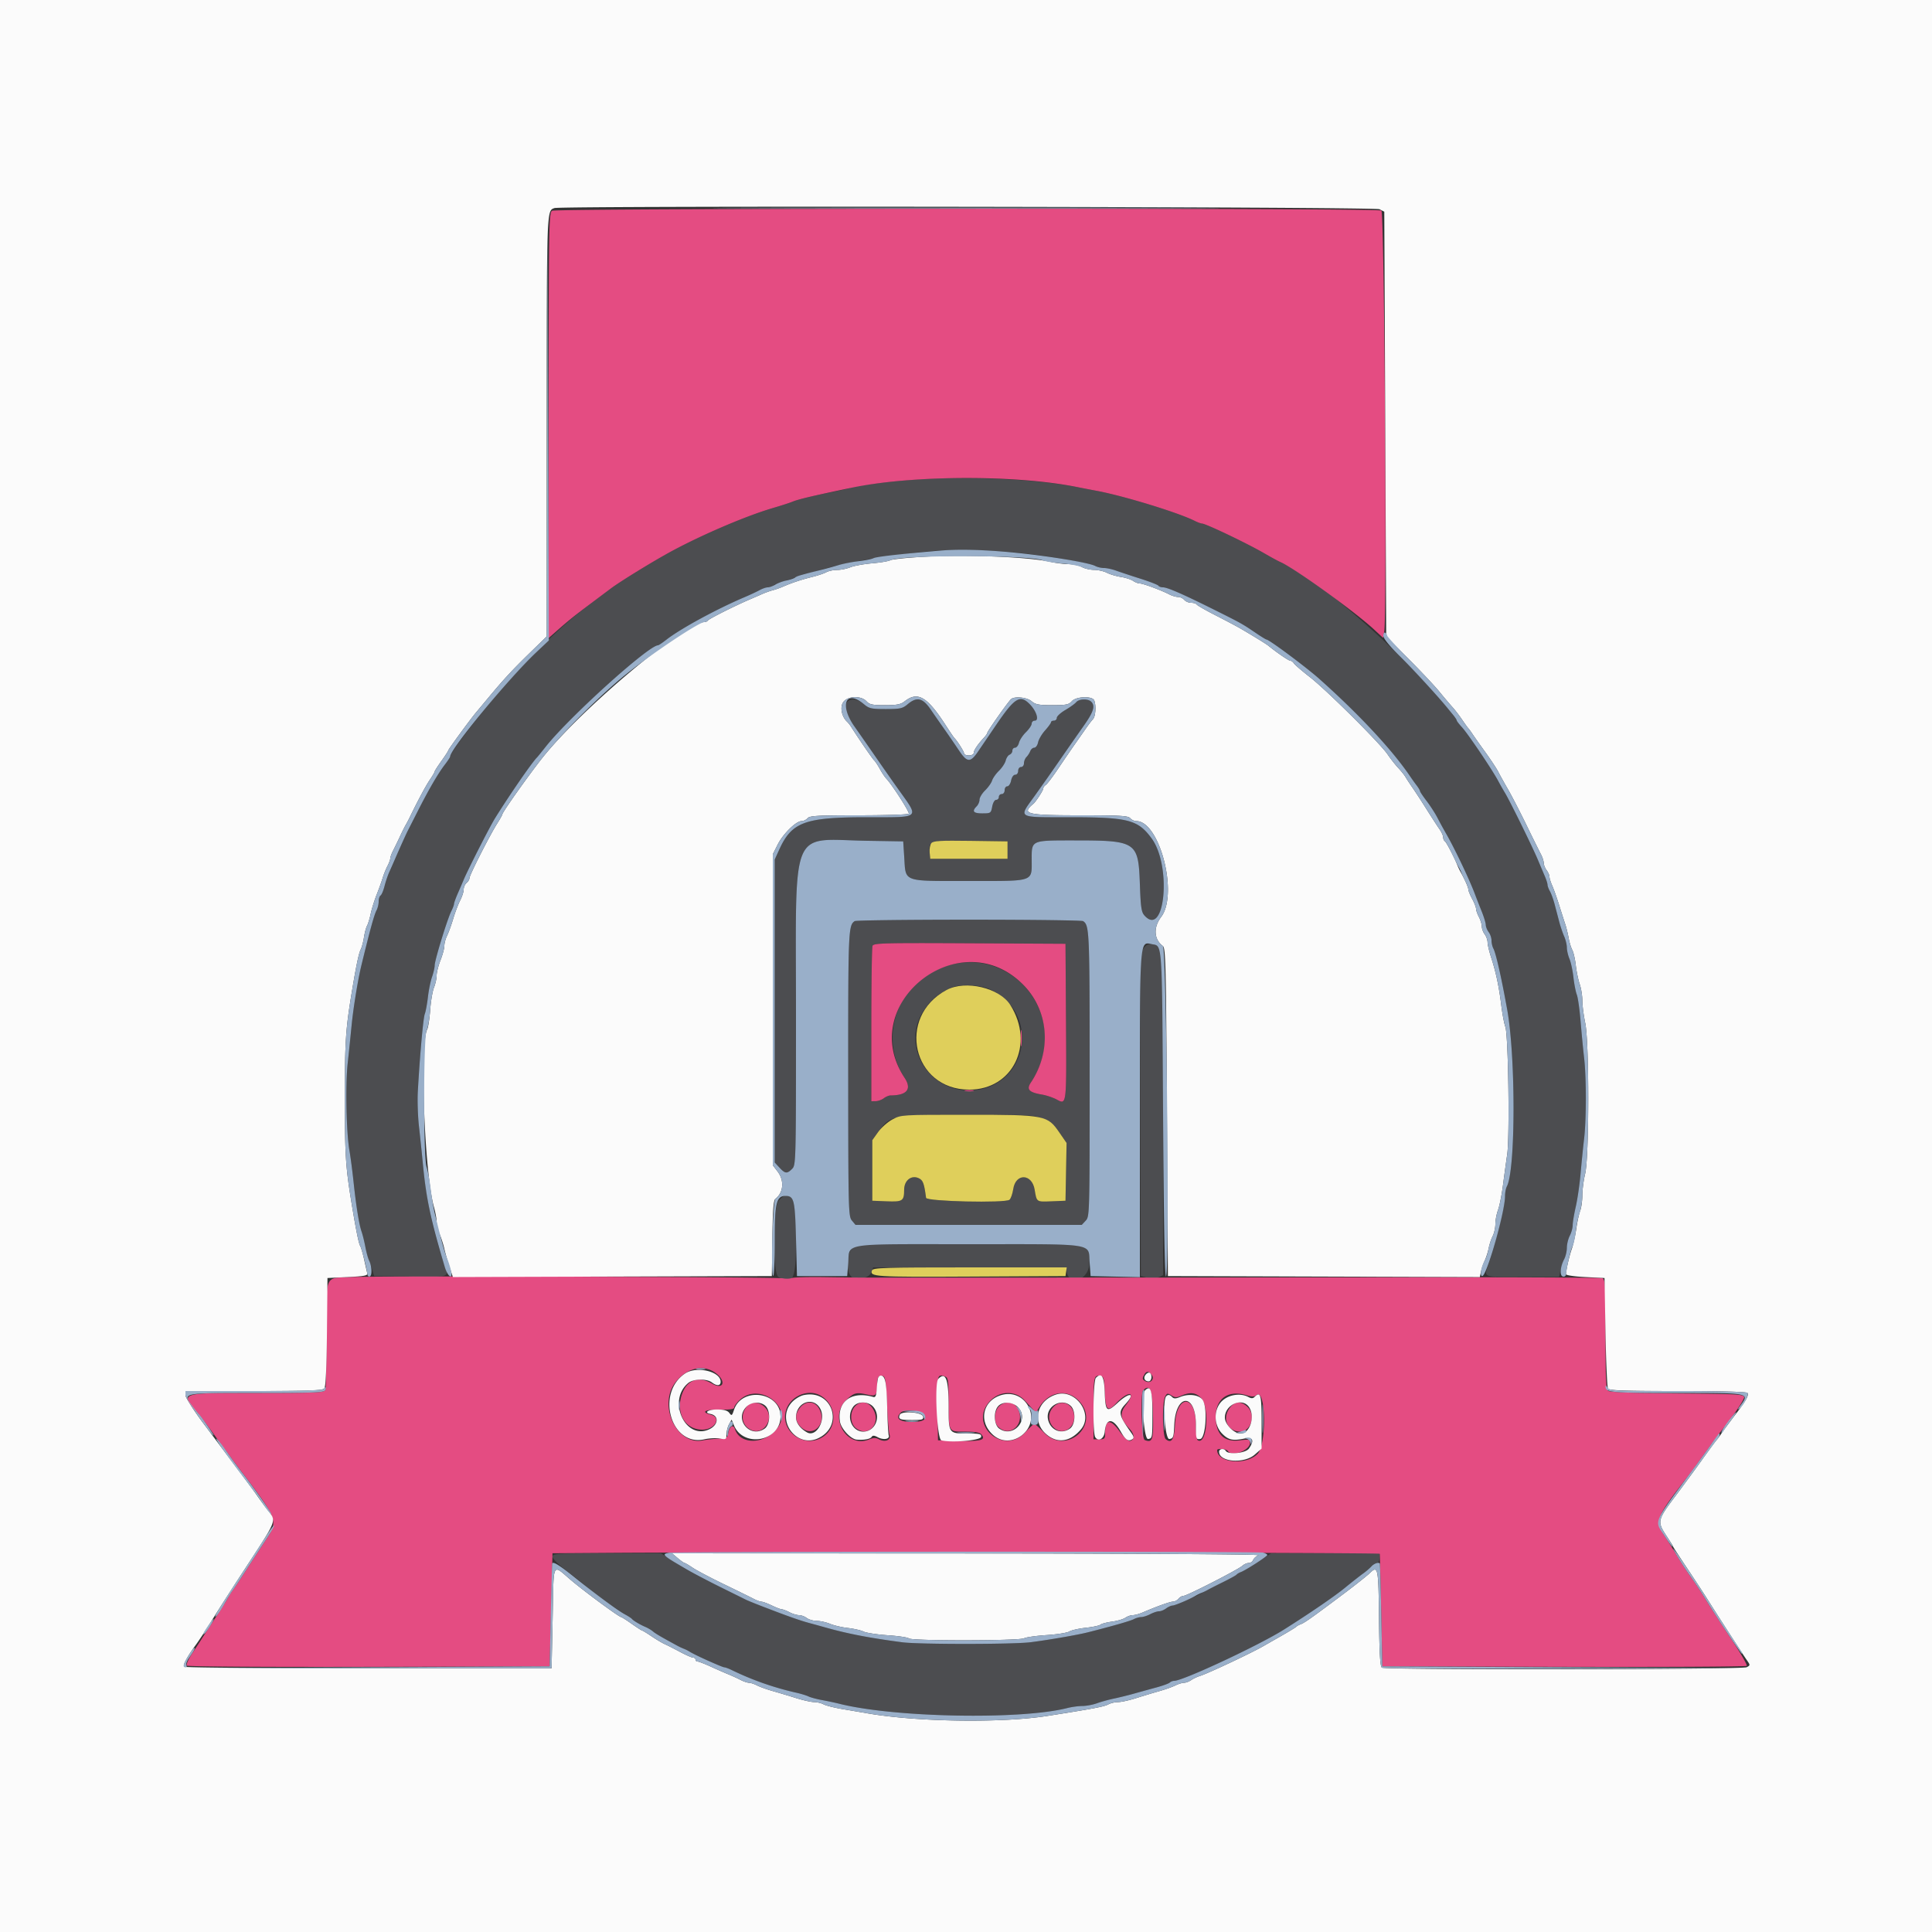 <?xml version="1.0" encoding="UTF-8"?>
<svg data-bbox="0 0 400 400" viewBox="0 0 400 400" height="400" width="400" xmlns="http://www.w3.org/2000/svg" data-type="color">
    <rect x="0" y="0" width="400" height="400" fill="#333333" stroke="none"/>
    <g>
        <path fill-rule="evenodd" fill="#4c4d50" d="M191 99.202c-5.3.282-14.302 1.366-15.019 1.809-.181.113-1.647.457-3.256.765-3.914.75-7.503 1.623-8.725 2.123-.55.225-2.35.805-4 1.29-5.939 1.745-15.893 6.064-22.275 9.666-3.943 2.225-9.548 5.703-11.268 6.993l-4.681 3.509c-4.651 3.485-9.656 8.207-15.757 14.864-4.989 5.444-12.819 15.472-12.819 16.417 0 .136-.505.903-1.121 1.704-1.374 1.787-3.336 5.159-5.616 9.658-.949 1.87-1.864 3.67-2.035 4-.391.757-1.737 3.765-2.506 5.6-.322.77-.878 2.03-1.235 2.8-.357.77-.842 2.157-1.079 3.083-.236.926-.605 1.791-.819 1.924-.214.132-.389.691-.389 1.243 0 .551-.204 1.383-.453 1.849-.471.88-1.343 4.053-3.106 11.301-.755 3.105-1.697 8.887-2.057 12.621a747.687 747.687 0 0 1-.803 7.779c-.484 4.413-.282 14.289.369 18.014.229 1.312.607 4.186.84 6.386.543 5.111 1.149 8.878 1.675 10.4.228.66.583 2.1.789 3.2.205 1.1.534 2.36.731 2.8.196.44.52 1.34.719 2l.362 1.2 7.467.109c8.22.12 8.119.154 7.099-2.39-.431-1.073-1.746-5.648-2.451-8.519-.837-3.415-1.623-8.23-2.024-12.4-.211-2.2-.577-5.71-.812-7.8-.236-2.09-.343-5.33-.239-7.2.417-7.454 1.112-15.195 1.444-16.073.193-.51.486-2.093.65-3.518.165-1.425.547-3.293.85-4.15.302-.858.549-1.942.548-2.409-.003-1.02 2.624-9.58 3.431-11.182.314-.623.571-1.308.571-1.522 0-.215.37-1.235.822-2.268a222.79 222.79 0 0 0 1.154-2.678c.883-2.127 5.419-11.031 6.52-12.8 3.064-4.921 7.644-11.554 8.702-12.6.111-.11.915-1.1 1.786-2.2 4.856-6.132 21.321-21 23.255-21 .135 0 .902-.512 1.703-1.139 2.947-2.301 10.385-6.348 16.258-8.844 1.1-.467 2.478-1.113 3.062-1.433.584-.321 1.428-.584 1.876-.584.448 0 .923-.175 1.055-.389.133-.214.998-.585 1.924-.824.926-.238 2.25-.693 2.943-1.01.694-.318 1.48-.577 1.747-.577.267 0 1.32-.258 2.339-.572 5.272-1.628 10.743-2.632 21.241-3.897 7.016-.845 17.285-.506 26.413.871 5.197.785 9.227 1.584 9.96 1.976.433.232 1.246.422 1.806.422s1.696.247 2.526.549c.829.301 3.09 1.05 5.024 1.664 1.934.614 3.61 1.267 3.724 1.452.114.184.534.335.934.335.925 0 4.068 1.373 10.626 4.642 5.59 2.787 5.784 2.896 8.676 4.858 1.054.715 2.009 1.3 2.124 1.3.54 0 8.237 5.733 10.974 8.174 8.255 7.363 15.188 14.812 18.826 20.226.33.491.915 1.305 1.3 1.809.385.505.7 1.035.7 1.178 0 .144.62 1.073 1.379 2.066.758.993 1.766 2.558 2.241 3.476a93.743 93.743 0 0 0 1.788 3.271c1.703 2.94 4.833 9.502 5.916 12.4.329.88.976 2.533 1.437 3.674.462 1.141.845 2.401.852 2.8.007.399.277 1.075.6 1.502.323.428.587 1.204.587 1.727 0 .522.174 1.275.387 1.672.532.994 1.67 6.023 2.859 12.625 1.787 9.931 1.745 33.253-.065 36.636-.21.391-.381 1.302-.381 2.025 0 1.873-1.906 9.708-3.442 14.152-.94 2.719-1.301 2.587 7.034 2.587h7.593l.232-1.1c.127-.605.491-1.691.807-2.414.317-.722.577-1.892.578-2.6.002-.707.272-1.802.6-2.432.329-.63.601-1.62.605-2.2.004-.58.294-2.314.645-3.854.352-1.54.797-4.6.989-6.8.193-2.2.52-5.44.726-7.2.481-4.096.483-12.679.004-16.8a279.46 279.46 0 0 1-.732-7.6c-.198-2.42-.547-4.878-.776-5.463-.228-.584-.544-2.204-.702-3.6-.157-1.395-.528-3.116-.824-3.824-.295-.708-.537-1.761-.537-2.34s-.252-1.619-.56-2.313c-.307-.693-.771-2.07-1.031-3.06l-.947-3.6c-.261-.99-.697-2.193-.968-2.674-.272-.48-.494-1.083-.494-1.339s-.244-1.033-.541-1.727a517.29 517.29 0 0 1-1.464-3.46c-1.115-2.662-5.769-12.129-6.783-13.8-.4-.66-1.063-1.83-1.473-2.6-1.199-2.25-6.225-9.692-7.43-11-.608-.66-1.106-1.307-1.107-1.439-.001-.131-.359-.671-.795-1.2-.436-.528-.939-1.141-1.118-1.361-9.609-11.807-26.687-26.743-34.528-30.197-.529-.233-2.041-1.052-3.361-1.821-3.502-2.04-12.164-6.182-12.928-6.182-.224 0-.917-.256-1.54-.568-3.436-1.724-14.759-5.189-20.332-6.222-1.1-.204-2.9-.552-4-.773-7.617-1.532-21.044-2.218-32-1.635m-15.808 46.413c-.573 1.071-.227 2.047 1.684 4.749.87 1.23 2.825 4.036 4.345 6.236 1.521 2.2 3.663 5.26 4.761 6.8 4.401 6.174 4.822 5.8-6.528 5.8-12.782 0-15.509.998-18.08 6.618l-.974 2.131v62.734l.981 1.059c1.176 1.268 1.57 1.307 2.619.258.786-.786.8-1.333.8-31.751 0-40.033-1.471-36.437 14.8-36.17l7.4.121.213 3.272c.341 5.239-.506 4.928 13.426 4.928 13.704 0 12.961.256 12.961-4.46 0-4.019-.177-3.94 8.809-3.94 12.886 0 13.279.261 13.59 9.042.172 4.845.313 5.8.963 6.518 4.244 4.68 5.634-10.285 1.482-15.96-2.837-3.879-4.841-4.4-16.922-4.4-11.138 0-10.685.272-7.319-4.4 1.188-1.65 3.465-4.89 5.059-7.2a986.333 986.333 0 0 1 5.018-7.197c2.134-3.017 2.525-4.238 1.64-5.123-.663-.663-2.521-.602-3.105.102-.266.32-1.278 1.048-2.249 1.617-.971.569-1.766 1.297-1.766 1.618 0 .321-.27.583-.6.583-.33 0-.6.148-.6.328 0 .18-.553.945-1.228 1.7-.676.755-1.328 1.867-1.45 2.472-.122.605-.475 1.1-.785 1.1-.309 0-.681.315-.827.7-.146.385-.5.938-.788 1.229-.287.29-.522.875-.522 1.3 0 .424-.27.771-.6.771-.333 0-.6.356-.6.8 0 .45-.267.8-.61.8-.358 0-.709.496-.85 1.2-.132.66-.487 1.2-.79 1.2-.302 0-.55.36-.55.8 0 .444-.267.8-.6.8-.33 0-.6.27-.6.6 0 .33-.25.6-.555.6-.319 0-.668.598-.819 1.4-.253 1.351-.324 1.4-2.044 1.4-1.86 0-2.209-.43-1.182-1.457.33-.33.6-.953.6-1.385 0-.432.52-1.293 1.155-1.914s1.285-1.54 1.445-2.044c.16-.504.804-1.417 1.431-2.03.627-.613 1.253-1.564 1.391-2.113.137-.55.504-1.096.814-1.216.31-.119.564-.492.564-.828 0-.337.25-.613.557-.613.306 0 .672-.462.814-1.028.142-.565.792-1.549 1.444-2.186.652-.638 1.185-1.435 1.185-1.773 0-.337.29-.613.643-.613.928 0 .382-1.904-.946-3.3-2.082-2.189-3.162-1.537-7.129 4.3-1.495 2.2-3.147 4.63-3.672 5.4-1.607 2.358-2.266 2.306-4.013-.314a243.032 243.032 0 0 0-3.081-4.486 283.908 283.908 0 0 1-2.678-3.857c-1.666-2.46-2.886-2.751-4.797-1.143-1.06.892-1.549 1-4.527 1s-3.467-.108-4.527-1c-1.455-1.224-3.081-1.306-3.681-.185M208.6 176v1.8h-16l-.127-1.326c-.234-2.437-.001-2.503 8.483-2.382l7.644.108v1.8m-31.64 14.706c-1.315.878-1.36 1.94-1.347 31.568.013 28.284.045 29.564.764 30.426l.751.9h46.841l.815-.875c.806-.865.816-1.241.816-30.427 0-29.644-.046-30.715-1.36-31.592-.242-.162-10.88-.294-23.64-.294s-23.398.132-23.64.294m43.745 20.869c.112 17.416.141 17.177-1.922 16.072-.763-.409-2.135-.87-3.048-1.024-2.694-.455-3.266-1.065-2.32-2.475 9.357-13.94-5.215-30.576-20.181-23.039-8.132 4.096-10.942 14.504-5.95 22.044 1.546 2.335.511 3.633-2.908 3.645-.342.001-.972.266-1.4.589-.427.323-1.181.593-1.676.6l-.9.013v-15.767c0-8.672.11-16.054.244-16.404.22-.572 2.254-.626 20.1-.533l19.856.104.105 16.175m16.08-15.265c-.774.983-.787 1.676-.687 34.432l.102 33.428 1.309.375c.883.254 1.63.229 2.3-.076l.991-.452v-33.319c0-36.251.093-34.757-2.201-35.196-.76-.145-1.228.063-1.814.808m-31.634 8.59c10.742 5.258 7.322 20.851-4.574 20.858-8.752.005-14.089-9.651-9.231-16.705 1.46-2.12 2.474-2.973 5.264-4.428 1.86-.969 6.29-.827 8.541.275m10.854 26.74c1.455.626 2.318 1.371 3.385 2.92l1.432 2.079-.111 5.981-.111 5.98-2.906.118c-3.149.127-3.046.198-3.482-2.421-.555-3.341-3.932-3.441-4.428-.13-.149.994-.499 1.997-.778 2.228-.874.726-17.176.353-17.274-.395-.399-3.043-.632-3.663-1.537-4.075-1.526-.695-2.993.47-3.001 2.384-.01 2.353-.296 2.543-3.629 2.41l-2.965-.119v-12.534l1.2-1.683c2.505-3.514 2.86-3.583 18.52-3.583 13.064 0 13.827.041 15.685.84m-54.735 16.886c-1.274 1.356-1.358 15.185-.096 15.86 3.125 1.673 3.626.586 3.626-7.866 0-8.742-.904-10.79-3.53-7.994m15.146 9.949c-1.418 1.522-1.186 5.78.333 6.114 1.698.373 3.258-.154 3.67-1.24l.361-.949h39.964l.128.892c.446 3.108 4.488 1.732 4.647-1.581.213-4.456 2.302-4.111-24.903-4.111h-23.385l-.815.875M114.4 322.304c0 .405 1.23 1.637 2.896 2.9 1.593 1.208 3.535 2.768 4.315 3.466 1.312 1.174 2.807 2.254 6.989 5.049.88.588 1.79 1.207 2.022 1.375 1.015.736 2.049 1.338 2.977 1.735.55.235 1.27.661 1.6.947.539.466 2.497 1.604 5.233 3.04.532.28 1.238.662 1.568.849.33.187.87.454 1.2.594.33.139 1.9.858 3.489 1.597 1.588.739 3.059 1.344 3.267 1.344.209 0 .889.248 1.512.551a61.173 61.173 0 0 0 13.332 4.691c.99.223 2.16.579 2.6.792.44.213 1.7.552 2.8.752 1.1.201 2.72.546 3.6.767 11.376 2.856 37.555 3.342 47.2.875.88-.225 2.271-.413 3.092-.418.82-.006 2.17-.257 3-.559.829-.302 2.408-.739 3.508-.97 1.1-.231 2.99-.698 4.2-1.039 1.21-.34 3.28-.911 4.6-1.268 1.32-.357 2.571-.813 2.78-1.012.209-.199.628-.362.931-.362 1.807 0 17.519-7.339 22.689-10.598 5.383-3.393 10.465-6.872 12.656-8.664 1.437-1.176 3.119-2.498 3.737-2.938.617-.44 1.406-1.115 1.754-1.5.347-.385.861-.7 1.142-.7.281 0 .511-.45.511-1v-1h-22.427l-3.086 1.999c-1.698 1.099-3.312 1.999-3.587 2-.275.001-.5.141-.5.313 0 .171-1.215.899-2.7 1.618-2.66 1.287-3.418 1.678-4.8 2.473a11.5 11.5 0 0 1-1.3.632c-.33.126-1.34.575-2.244.997-.904.423-1.894.774-2.2.781-.306.007-.905.277-1.332.6-.428.323-1.082.587-1.455.587s-1.193.269-1.823.598c-.63.328-1.473.598-1.872.6-.4.001-1.08.191-1.513.423-.703.376-4.477 1.459-9.561 2.742-2.153.543-7.919 1.541-11.8 2.041-3.551.458-23.15.467-26.6.012-6.724-.885-11.239-1.753-15.8-3.036-1.1-.31-2.63-.732-3.4-.939-1.99-.535-4.443-1.402-9.772-3.456-1.524-.587-3.054-1.209-3.4-1.381-.345-.173-2.698-1.336-5.228-2.586-5.21-2.574-7.305-3.73-10.268-5.666l-2.068-1.352h-11.232c-10.455 0-11.232.049-11.232.704" data-color="1"/>
        <path fill-rule="evenodd" fill="#e44c82" d="M114.3 43.632c-.66.384-.7 2.926-.7 44.434v44.027l1.528-1.346c2.566-2.261 3.708-3.187 6.648-5.39l4.681-3.509c1.72-1.29 7.325-4.768 11.268-6.993 6.382-3.602 16.336-7.921 22.275-9.666 1.65-.485 3.45-1.065 4-1.29 1.333-.545 4.054-1.191 12.2-2.898 12.613-2.643 34.102-2.718 46.8-.164 1.1.221 2.9.569 4 .773 5.573 1.033 16.896 4.498 20.332 6.222.623.312 1.316.568 1.54.568.764 0 9.426 4.142 12.928 6.182 1.32.769 2.832 1.588 3.361 1.821 2.948 1.299 15.327 10.22 19.315 13.921l1.876 1.74.239-1.332c.594-3.304.028-86.749-.591-87.141-.856-.54-170.771-.5-171.7.041m66.344 152.197c-.134.35-.244 7.732-.244 16.404V228l.9-.013c.495-.007 1.249-.277 1.676-.6.428-.323 1.058-.588 1.4-.589 3.419-.012 4.454-1.31 2.908-3.645-10.149-15.328 11.454-32.379 24.498-19.335 5.365 5.365 6.04 13.765 1.633 20.33-.946 1.41-.374 2.02 2.32 2.475.913.154 2.285.615 3.048 1.024 2.063 1.105 2.034 1.344 1.922-16.072L220.6 195.4l-19.856-.104c-17.846-.093-19.88-.039-20.1.533M211.331 215c.002 1.54.074 2.121.161 1.291.087-.83.085-2.09-.003-2.8-.089-.71-.16-.031-.158 1.509m-11.426 10.883c.497.096 1.217.092 1.6-.008.382-.1-.025-.179-.905-.174-.88.004-1.193.086-.695.182M72.8 264.4c-5.721.272-5.2-.91-5.2 11.791 0 6.019-.109 11.228-.243 11.576-.215.561-1.843.633-14.212.633-16.406 0-16.026-.151-11.759 4.668.227.258 1.674 2.205 3.214 4.328 1.54 2.122 3.99 5.427 5.445 7.344 7.493 9.873 7.593 10.15 5.024 14.039a958.519 958.519 0 0 0-4.184 6.421c-1.349 2.09-2.616 3.991-2.815 4.225-.199.234-.593.864-.876 1.4-.283.536-1.522 2.504-2.754 4.373a309 309 0 0 0-2.64 4.05c-.22.358-1.088 1.687-1.928 2.954-.874 1.316-1.378 2.452-1.178 2.652.197.197 16.725.305 37.728.248L113.8 345l.268-10.6c.148-5.83.279-11.099.293-11.709l.025-1.109 12.107-.08c32.541-.213 159.035-.063 159.163.188.03.061.165 5.33.3 11.71l.244 11.6 37.578.102c20.668.056 37.708-.034 37.866-.2.159-.166-1.271-2.649-3.178-5.517-1.906-2.868-4.276-6.535-5.266-8.149-.99-1.614-2.347-3.678-3.015-4.585-.669-.908-1.924-2.821-2.79-4.251a173.731 173.731 0 0 0-2.884-4.591c-1.94-2.946-1.596-3.787 4.995-12.209.43-.55 2.013-2.71 3.517-4.8s2.881-3.98 3.06-4.2c2.694-3.316 5.122-6.878 5.027-7.373-.106-.552-1.755-.64-13.881-.732-9.341-.072-13.932-.248-14.294-.549-.423-.351-.535-2.804-.535-11.752 0-10.077-.071-11.336-.651-11.558-.358-.138-21.193-.221-46.3-.186-25.107.035-46.189.062-46.849.06a2929.01 2929.01 0 0 0-15.4-.008c-1.338.01-33.631.015-45.4.007-.66-.001-3.9-.041-7.2-.09-3.3-.05-6.318.037-6.707.191-.388.154-1.198.178-1.8.052-1.383-.29-83.636-.531-89.293-.262m75.342 19.846c2.311 1.68 1.66 3.624-.739 2.209-2.606-1.538-4.946-.847-6.045 1.784-1.662 3.978.318 7.761 4.061 7.761 2.565 0 4.011-2.51 1.779-3.089-2.197-.569-1.27-1.113 1.813-1.063 2.061.033 2.989-.099 2.989-.425 0-.26.502-.954 1.114-1.541 4.006-3.838 11.134 1.315 7.894 5.707-2.562 3.472-7.759 3.642-8.843.289-.337-1.043-1.131-.606-1.371.755-.189 1.073-.35 1.172-2 1.23-.986.035-2.494.198-3.349.362-5.407 1.036-9.277-7.386-5.555-12.087 2.322-2.931 5.745-3.716 8.252-1.892m90.258.354c.746.899-.196 1.937-1.247 1.375-.611-.327-.68-.565-.344-1.192.502-.939.924-.987 1.591-.183m-54.76 6.004c.132 3.078.374 5.984.537 6.457.369 1.075-.913 1.616-2.198.928-.642-.344-1.136-.338-2.009.023-4.738 1.963-8.526-4.714-4.676-8.243 1.582-1.45 2.032-1.553 4.381-1.007 1.663.386 1.925.096 1.925-2.128 0-1.481.293-1.913 1.18-1.743.511.097.662 1.105.86 5.713m12.127-5.561c.527.202.634 1.025.638 4.9.008 6.682-.11 6.457 3.393 6.457 2.129 0 3.041.165 3.416.617.931 1.122-.123 1.416-4.648 1.297l-4.366-.114-.111-6.183c-.133-7.438-.082-7.65 1.678-6.974m32.952 2.939c.157 3.919.592 4.437 2.251 2.678 2.666-2.828 4.383-2.624 2.128.252-1.339 1.71-1.164 2.837.767 4.92 1.064 1.148 1.101 2.287.082 2.483-.396.076-1.203-.655-2.095-1.896-1.981-2.757-3.052-2.612-3.052.414 0 1.03-.141 1.167-1.2 1.167h-1.2v-6.333c0-6.642.067-6.972 1.384-6.784.725.104.829.448.935 3.099m9.993 4.871c.116 5.284-.088 5.915-1.712 5.292-.638-.245-.928-9.683-.316-10.295 1.386-1.386 1.915-.08 2.028 5.003m-68.986-3.992c3.507 1.849 3.802 6.682.532 8.703-3.908 2.416-8.901-1.392-7.478-5.703.924-2.799 4.445-4.32 6.946-3m40.748-.102c.509.198 1.233.693 1.607 1.1.375.408 1.068 1.164 1.54 1.681l.859.94.703-1.14c2.038-3.307 5.843-3.87 8.268-1.224 4.497 4.907-2.705 11.293-7.313 6.484-.948-.99-1.841-1.8-1.983-1.8-.142 0-1.013.81-1.935 1.8-4.429 4.757-11.686-1.48-7.401-6.361 1.49-1.696 3.644-2.26 5.655-1.48m34.126.195c1.806-.779 2.931-.659 4.018.428 1.881 1.881 1.278 9.99-.654 8.796-.2-.124-.364-1.525-.364-3.113 0-6.433-4.012-6.486-4.336-.056-.155 3.052-.727 3.934-1.915 2.949-.677-.562-.773-7.592-.12-8.812.384-.718.518-.742 1.3-.237.725.469 1.072.476 2.071.045m13.441-.094c1.16.347 1.67.346 2.093-.005 1.95-1.618 2.157 10.235.214 12.179-2.412 2.412-8.348 1.837-8.348-.808 0-.396 1.943-.243 2.2.174.813 1.316 4.6-.076 4.6-1.691 0-.694-.204-.741-2.149-.498-3.051.381-4.7-1.038-4.929-4.244-.3-4.179 2.328-6.303 6.319-5.107m-103.332 2.24c-1.473 1.678-1.188 3.894.626 4.865 2.79 1.493 5.284-2.492 2.939-4.695-1.117-1.049-2.725-1.126-3.565-.17m10.92.354c-1.1 1.398-1.047 2.764.153 3.964 2.558 2.559 5.713-.877 3.669-3.996-.918-1.401-2.707-1.386-3.822.032m11.353-.234c-1.075 1.187-.98 3.49.182 4.432 2.595 2.1 5.389-.993 3.57-3.952-.951-1.547-2.596-1.758-3.752-.48m29.818-.02c-.97.97-1.065 3.278-.172 4.171 2.571 2.57 5.964-.874 3.926-3.985-.805-1.228-2.622-1.318-3.754-.186m11.27.126c-1.178 1.253-1.131 3.089.108 4.253 1.721 1.617 4.222.309 4.222-2.208 0-2.651-2.605-3.881-4.33-2.045m36.32.489c-1.337 2.165-.079 4.585 2.384 4.585 2.246 0 3.262-3.475 1.5-5.13-1.422-1.336-2.844-1.136-3.884.545m-63.031 1.096c.595.96-.247 1.475-2.426 1.483-2.739.01-3.652-.715-2.435-1.932.758-.758 4.316-.429 4.861.449" data-color="2"/>
        <path fill-rule="evenodd" fill="#fbfbfb" d="M0 200v200h400V0H0v200M285.6 43.318l1 .506.2 43.988.2 43.988 4.6 4.601c2.53 2.53 5.41 5.59 6.4 6.8.99 1.209 2.209 2.649 2.71 3.199.5.55 1.4 1.72 1.999 2.6.599.88 1.183 1.69 1.299 1.8.116.11.508.65.872 1.2.365.55 1.573 2.26 2.687 3.8 1.113 1.54 2.297 3.34 2.632 4 .334.66 1.234 2.28 1.999 3.6.766 1.32 2.488 4.65 3.827 7.4s2.692 5.478 3.005 6.062c.314.584.576 1.394.583 1.8.007.406.277 1.087.6 1.514.323.428.587 1.03.587 1.34 0 .31.253 1.13.562 1.824.309.693.957 2.52 1.441 4.06.484 1.54 1.061 3.34 1.282 4 .22.66.528 1.92.684 2.8.156.88.493 1.986.749 2.458.256.472.586 1.912.734 3.2.148 1.288.511 3.04.808 3.892.297.853.543 2.383.547 3.4.004 1.018.274 3.11.6 4.65.84 3.966.829 27.706-.015 31.2-.319 1.32-.582 3.333-.586 4.474-.003 1.141-.203 2.581-.443 3.2-.24.619-.604 2.296-.809 3.726-.205 1.43-.626 3.32-.937 4.2-.514 1.452-1.144 4.192-1.196 5.2-.012.229 1.691.486 3.979.6l4 .2.2 11.2c.11 6.16.346 11.425.524 11.7.248.384 3.593.5 14.476.5 8.805 0 14.244.148 14.395.392.324.525-.271 1.57-2.73 4.794-1.136 1.488-2.335 3.113-2.665 3.609-.33.497-.781 1.106-1.001 1.354-.221.248-1.563 2.071-2.982 4.051a546.218 546.218 0 0 1-5.699 7.762c-3.556 4.746-3.628 5.082-1.718 7.982.77 1.169 1.4 2.189 1.4 2.266 0 .077 1.305 2.092 2.9 4.477 1.595 2.385 3.518 5.322 4.273 6.525 1.963 3.13 7.182 11.192 8.074 12.473.742 1.066.742 1.093-.02 1.5-.922.494-74.746.581-75.52.09-.364-.231-.521-2.915-.6-10.261-.114-10.561-.204-10.992-1.941-9.291-.531.521-2.984 2.461-5.449 4.312-6.422 4.82-8.026 5.956-8.817 6.248-.385.142-.79.368-.9.501-.11.133-1.55 1.011-3.2 1.951-1.65.94-3.27 1.866-3.6 2.057-2.484 1.437-11.548 5.7-13.2 6.208-.55.169-1.355.554-1.789.854-.434.3-1.094.546-1.468.546-.373 0-1.188.252-1.811.559-.622.308-2.122.839-3.332 1.18-1.21.342-3.36.99-4.778 1.441-1.417.451-3.094.82-3.726.82-.632 0-1.542.212-2.022.471-.891.479-3.116.901-12.674 2.401-9.507 1.492-26.933 1.238-37.2-.542-1.21-.209-3.55-.608-5.2-.885-1.65-.277-3.393-.716-3.874-.974-.48-.259-1.368-.471-1.972-.471-.603 0-2.28-.373-3.726-.828A208.74 208.74 0 0 0 160 350.12c-1.21-.343-2.678-.87-3.262-1.172-.584-.301-1.334-.548-1.667-.548-.334 0-1.116-.265-1.739-.589a36.048 36.048 0 0 0-2.532-1.161c-.77-.315-2.424-1.039-3.675-1.611-1.252-.571-2.467-1.039-2.7-1.039-.234 0-.425-.18-.425-.4 0-.22-.225-.403-.5-.407-.275-.003-1.49-.536-2.7-1.184-1.21-.647-2.633-1.371-3.163-1.607-.529-.236-1.753-.964-2.72-1.616-.966-.652-1.84-1.186-1.941-1.186-.101 0-1.081-.63-2.176-1.4-1.095-.77-2.082-1.4-2.191-1.4-.407 0-7.161-4.96-10.131-7.438-4.313-3.601-3.796-4.599-4.061 7.838l-.217 10.2H76.333c-20.826 0-38.007-.141-38.179-.312-.341-.342.511-1.957 2.417-4.579.676-.93 2.129-3.146 3.229-4.923 1.1-1.778 3.722-5.877 5.827-9.109 8.272-12.704 7.724-11.254 5.415-14.331a86.155 86.155 0 0 1-1.842-2.54c-.33-.488-2.13-2.933-4-5.433l-7.1-9.495c-2.035-2.722-3.7-5.338-3.7-5.813V288h14.151c11.303 0 14.24-.107 14.594-.533.294-.355.478-4.278.549-11.7L67.8 264.6l4.2-.2c3.477-.166 4.172-.303 4.038-.8-.089-.33-.384-1.62-.655-2.866-.272-1.246-.636-2.495-.809-2.776-.299-.484-.856-3.229-1.736-8.558-1.28-7.743-1.438-10.168-1.438-22s.158-14.257 1.438-22c.897-5.431 1.442-8.043 1.836-8.8.229-.44.534-1.573.679-2.517.144-.945.431-2.025.638-2.4.207-.376.547-1.493.756-2.483.208-.99.769-2.79 1.247-4 .478-1.21 1.041-2.776 1.251-3.48.21-.704.644-1.784.966-2.4.321-.616.585-1.33.587-1.588.001-.257.263-.977.582-1.6.32-.622.959-1.942 1.42-2.932.462-.99 1.001-2.07 1.199-2.4.198-.33.594-1.084.88-1.674 1.673-3.452 3.286-6.458 4.143-7.72.538-.793.978-1.547.978-1.676s.63-1.111 1.4-2.183c.77-1.072 1.4-2.045 1.4-2.162 0-.221 4.63-6.543 5.8-7.92.22-.259 1.298-1.549 2.395-2.868 3.3-3.965 5.023-5.831 8.699-9.418l3.506-3.421V88.155c0-45.373-.031-44.494 1.6-45.077 1.427-.511 169.785-.274 170.8.24m-94 71.939c-3.63.195-6.898.523-7.262.729-.365.205-2.075.496-3.8.645-1.726.15-3.745.519-4.487.82-.742.302-1.969.549-2.726.549-.758 0-1.771.212-2.251.472-.481.26-1.774.695-2.874.968-2.26.56-4.239 1.214-6 1.982-.66.288-1.65.638-2.2.778-.55.14-1.54.495-2.2.788-.66.293-1.83.8-2.6 1.128-2.93 1.245-8.431 4.01-8.635 4.34-.117.189-.451.344-.742.344-4.057 0-25.418 17.897-33.508 28.074-2.844 3.578-8.315 11.297-8.315 11.732 0 .116-.481.971-1.069 1.902-1.557 2.464-5.731 10.679-5.731 11.28 0 .283-.27.738-.6 1.012-.33.274-.6.884-.6 1.355s-.325 1.484-.722 2.251c-.398.767-1.046 2.474-1.441 3.794-.395 1.32-.97 2.91-1.278 3.532-.307.623-.559 1.562-.559 2.086 0 .524-.36 1.866-.8 2.982-.44 1.116-.8 2.541-.8 3.166s-.246 1.743-.547 2.485c-.301.742-.656 2.836-.788 4.652-.132 1.817-.408 3.617-.612 4-1.579 2.963-.575 29.783 1.376 36.732.314 1.119.571 2.52.571 3.113s.282 1.747.626 2.565c.345.818.787 2.207.982 3.087.196.88.671 2.546 1.056 3.702l.7 2.103 33.018-.103 33.018-.102.105-7.8c.079-5.908.233-7.897.634-8.2 1.678-1.266 1.883-3.772.461-5.636l-1-1.311v-64.387l.996-1.983c1.117-2.224 3.816-4.883 4.956-4.883.413 0 .974-.27 1.248-.6.419-.504 2.111-.6 10.625-.6 5.57 0 10.221-.15 10.334-.334.194-.314-3.434-5.967-4.664-7.266-.312-.33-.911-1.23-1.331-1.999-.42-.769-.959-1.579-1.198-1.8-.361-.333-3.253-4.55-4.766-6.948-.22-.349-.597-.819-.838-1.044-1.096-1.023-1.484-2.964-.8-4.007.863-1.317 3.721-1.437 4.838-.202.605.668 1.232.8 3.808.8 2.478 0 3.284-.157 4.101-.8 2.702-2.125 4.657-.977 8.514 5 .852 1.32 1.646 2.49 1.763 2.6.569.532 2.014 2.816 2.014 3.184 0 .229.45.416 1 .416.553 0 1-.232 1-.519 0-.526.831-1.764 2.1-3.128.385-.414.7-.861.7-.992 0-.352 4.489-6.711 4.981-7.055.846-.593 3.297-.306 4.219.494.764.663 1.497.8 4.265.8 2.848 0 3.444-.118 4.028-.8.882-1.03 4.286-1.153 4.664-.167.415 1.08.267 3.283-.257 3.849-.275.297-.875 1.075-1.332 1.729L222.593 154a398.77 398.77 0 0 0-3.558 5.2c-1.108 1.65-2.244 3.144-2.525 3.32-.28.176-.51.498-.51.716 0 .374-1.52 2.731-2.04 3.164-2.563 2.134-1.475 2.4 9.824 2.4 8.15 0 9.798.097 10.216.6.274.33.844.6 1.268.6 4.816 0 8.73 15.089 5.143 19.829-1.659 2.193-1.514 4.662.354 6.039.568.418.656 4.026.835 34.4l.2 33.932 32.292.102 32.292.103.229-1.103c.125-.606.478-1.642.782-2.302.305-.66.677-1.83.828-2.6.15-.77.522-1.886.825-2.48.304-.594.552-1.716.552-2.492 0-.777.249-2.09.553-2.92.305-.829.764-3.128 1.02-5.108.257-1.98.652-4.86.878-6.4.534-3.637.229-24.76-.381-26.4-.246-.66-.623-2.64-.838-4.4-.477-3.906-1.1-6.865-2.085-9.902-.411-1.265-.753-2.705-.76-3.2-.007-.494-.277-1.247-.6-1.674-.323-.428-.588-1.148-.589-1.6-.002-.453-.272-1.34-.6-1.97-.329-.63-.598-1.396-.598-1.701 0-.306-.36-1.228-.8-2.049-.44-.82-.8-1.705-.8-1.966 0-.422-.728-2.051-1.67-3.738-.184-.33-.44-.87-.568-1.2-.619-1.595-2.305-4.841-2.614-5.032-.191-.118-.348-.482-.348-.808 0-.326-.342-1.08-.759-1.676-.418-.596-1.61-2.434-2.648-4.084-1.039-1.65-2.362-3.68-2.941-4.512-.578-.831-1.232-1.828-1.452-2.214-.22-.387-.899-1.237-1.51-1.889-.61-.652-1.595-1.905-2.189-2.785-1.548-2.297-12.56-13.249-16.101-16.013-1.65-1.288-3.144-2.577-3.32-2.865-.176-.287-.502-.522-.724-.522-.334 0-2.909-1.762-4.562-3.122-.419-.345-3.16-2.034-5.73-3.531-.805-.469-3.129-1.701-5.164-2.738-2.034-1.036-3.8-2.047-3.923-2.247-.123-.199-.642-.362-1.152-.362-.51 0-1.151-.27-1.425-.6-.274-.33-.853-.6-1.287-.6-.434 0-1.267-.248-1.851-.551-1.657-.86-5.413-2.249-6.081-2.249-.332 0-.958-.243-1.392-.541-.434-.297-1.573-.663-2.531-.811-.958-.149-2.254-.536-2.88-.859-.626-.324-1.822-.595-2.658-.603-.836-.008-1.97-.272-2.52-.586-.55-.314-1.81-.586-2.8-.603-.99-.018-2.61-.219-3.6-.447-4.456-1.028-17.214-1.564-26-1.093m-49.731 169.094c-6.159 4.061-2.957 15.193 3.926 13.65 1.037-.232 2.497-.307 3.245-.167 1.287.241 1.361.194 1.374-.889.008-.63.249-1.568.535-2.084l.521-.94.49 1.183c1.965 4.743 9.64 3.288 9.64-1.828 0-5.098-8.029-6.236-9.636-1.366-.401 1.215-.488 1.273-.956.633-.365-.499-1.082-.71-2.461-.723-1.885-.019-2.932.637-1.468.919 1.869.36 1.664 2.349-.332 3.225-4.98 2.187-8.615-6.143-4.213-9.655 1.063-.849 3.777-.903 4.842-.096 1.054.797 1.824.739 1.824-.138 0-2.131-4.949-3.295-7.331-1.724m95.342.236c-.553.666-.229 1.413.613 1.413.624 0 .801-1.414.221-1.772-.195-.121-.57.041-.834.359m-55.411.713c-.096.275-.225 1.31-.287 2.3-.087 1.379-.253 1.759-.713 1.626-4.493-1.302-7.51.921-6.899 5.083.216 1.471 2.243 3.66 3.475 3.753 1.537.116 2.813-.12 3.093-.574.204-.329.541-.311 1.252.07 1.199.641 2.554.414 2.282-.382-.108-.317-.254-3-.323-5.962-.117-5.021-.408-6.414-1.342-6.414-.199 0-.442.225-.538.5m45.092-.032c-.575.575-.696 11.39-.138 12.271.654 1.033 1.837.351 1.979-1.141.273-2.87 1.697-2.877 3.305-.016.969 1.725 1.549 2.12 2.367 1.615.427-.264.38-.542-.237-1.413-2.565-3.621-2.687-4.232-1.168-5.871 2.194-2.366.89-2.565-1.624-.248-2.232 2.057-2.506 1.825-2.657-2.262-.122-3.288-.641-4.121-1.827-2.935m-32.625.199c-.845.845-.265 12.518.633 12.743 2.136.535 8.085.021 8.225-.71.117-.615-.222-.7-2.816-.7-3.903 0-3.909-.009-3.909-5.647 0-5.634-.596-7.223-2.133-5.686m42.813 2.386c-.861.862-.287 10.204.62 10.075.878-.125.9-.248.9-5.123 0-4.934-.361-6.111-1.52-4.952m-70.674.986c-.784.168-1.879.84-2.5 1.536-3.312 3.707 1.019 9.522 5.506 7.393 5.453-2.588 2.893-10.191-3.006-8.929m41.194-.082c-4.051.983-5.159 5.395-2.072 8.257 3.717 3.446 9.678-1.022 7.496-5.62-1.008-2.124-3.182-3.18-5.424-2.637m11-.021c-3.861 1.275-4.96 5.484-2.111 8.086 2.313 2.113 5.065 1.774 7.316-.9 2.679-3.185-1.181-8.514-5.205-7.186m22.867.331c-.847.846-.265 8.988.633 8.861.819-.117.911-.373 1.019-2.871.289-6.651 4.481-6.702 4.481-.055 0 2.938.034 3.049.9 2.926 1.095-.156 1.538-6.079.593-7.928-.604-1.182-2.883-1.55-4.767-.769-.879.364-1.285.37-1.628.027-.523-.523-.849-.573-1.231-.191m11.639.901c-1.875 1.677-1.894 5.029-.038 6.885 1.293 1.293 2.187 1.48 4.632.971 1.715-.358 2.043.423.877 2.087-.669.955-4.262 1.323-4.777.489-.375-.608-1.4-.478-1.4.177 0 2.124 5.166 2.531 7.386.582l1.414-1.242v-5.558c0-5.619-.219-6.38-1.477-5.122-.316.316-.663.316-1.254 0-1.593-.853-3.951-.531-5.363.731m-83.255 1.731c1.201 2.322-.854 5.936-2.763 4.858-1.428-.807-2.287-1.986-2.279-3.127.023-3.163 3.657-4.41 5.042-1.731m-11.382-.637c1.101.996 1.004 3.902-.158 4.715-2.97 2.08-6.325-1.808-3.841-4.451 1.032-1.1 2.936-1.225 3.999-.264m22.354.238c1.671 2.003.397 5.1-2.098 5.1-2.334 0-3.573-3.012-2.102-5.111.861-1.23 3.169-1.224 4.2.011m29.851-.03c2.634 2.474-.818 6.585-3.785 4.507-1.107-.775-1.241-3.525-.227-4.646.902-.996 2.877-.928 4.012.139m10.995-.208c1.101.996 1.004 3.902-.158 4.715-1.837 1.287-4.102.297-4.541-1.983-.498-2.586 2.764-4.483 4.699-2.732m36.908.227c1.345 1.92.23 5.511-1.71 5.511-1.383 0-3.267-1.909-3.267-3.31 0-2.671 3.549-4.24 4.977-2.201m-72.3 1.653c-.342.893.066 1.058 2.619 1.058 2.034 0 2.344-.097 2.229-.7-.179-.943-4.501-1.262-4.848-.358m-45.95 29.658c.654.55 1.29 1 1.413 1s.888.45 1.698 1c.811.55 3.744 2.096 6.518 3.435 2.774 1.34 5.522 2.69 6.106 3 .584.311 1.304.571 1.6.579.296.007 1.258.361 2.138.786.88.425 1.804.779 2.054.786.25.008.97.283 1.6.612.63.328 1.517.598 1.97.6.452.001 1.172.266 1.6.589.427.323 1.367.593 2.089.6.722.007 1.962.284 2.756.616.794.332 2.453.717 3.687.856 1.234.138 2.694.472 3.244.741.55.269 2.798.611 4.995.76 2.197.148 4.168.443 4.38.655.534.534 22.844.51 23.844-.025.422-.226 2.525-.524 4.674-.663 2.149-.139 4.267-.474 4.707-.745.44-.27 1.968-.616 3.396-.768 1.428-.151 2.796-.441 3.04-.644.245-.203 1.327-.486 2.404-.629 1.078-.143 2.315-.503 2.749-.801.434-.297 1.127-.54 1.54-.54.412 0 1.317-.243 2.011-.54 3.001-1.287 5.723-2.26 6.319-2.26.354 0 .867-.27 1.141-.6.274-.33.749-.6 1.057-.6.683 0 11.282-5.421 12.17-6.224.35-.317.942-.576 1.317-.576s.79-.285.924-.633c.134-.349.623-.787 1.088-.975.471-.191-26.138-.352-60.287-.367l-61.13-.025 1.188 1" data-color="3"/>
        <path fill-rule="evenodd" fill="#99afc9" d="M157.5 43.1c23.375.057 61.625.057 85 0s4.25-.104-42.5-.104-65.875.047-42.5.104m-44.202 44.879-.098 43.779-3.506 3.421c-3.676 3.587-5.399 5.453-8.699 9.418a684.581 684.581 0 0 1-2.395 2.868c-1.17 1.377-5.8 7.699-5.8 7.92 0 .117-.63 1.09-1.4 2.162-.77 1.072-1.4 2.054-1.4 2.183s-.44.883-.978 1.676c-.857 1.262-2.47 4.268-4.143 7.72-.286.59-.682 1.344-.88 1.674-.198.33-.737 1.41-1.199 2.4-.461.99-1.1 2.31-1.42 2.932-.319.623-.581 1.343-.582 1.6-.002.258-.266.972-.587 1.588a16.337 16.337 0 0 0-.966 2.4c-.21.704-.773 2.27-1.251 3.48-.478 1.21-1.039 3.01-1.247 4-.209.99-.549 2.107-.756 2.483-.207.375-.494 1.455-.638 2.4-.145.944-.45 2.077-.679 2.517-.394.757-.939 3.369-1.836 8.8-1.28 7.743-1.438 10.168-1.438 22s.158 14.257 1.438 22c.88 5.329 1.437 8.074 1.736 8.558.29.469 1.374 4.76 1.504 5.953.03.281.25.442.489.356.511-.182.427-2.127-.141-3.267-.219-.44-.567-1.7-.772-2.8-.206-1.1-.561-2.54-.789-3.2-.526-1.522-1.132-5.289-1.675-10.4-.233-2.2-.611-5.074-.84-6.386-.651-3.725-.853-13.601-.369-18.014.241-2.2.602-5.701.803-7.779.36-3.734 1.302-9.516 2.057-12.621 1.763-7.248 2.635-10.421 3.106-11.301.249-.466.453-1.298.453-1.849 0-.552.175-1.111.389-1.243.214-.133.583-.998.819-1.924.237-.926.673-2.223.971-2.883.298-.66.854-1.92 1.235-2.8 1.108-2.554 2.278-5.15 2.614-5.8.171-.33 1.086-2.13 2.035-4 2.28-4.499 4.242-7.871 5.616-9.658.616-.801 1.121-1.568 1.121-1.704 0-1.532 12.094-16.163 17.887-21.638l2.539-2.4-.115-44.2-.115-44.2-.098 43.779m81.302 26.022c-8.349.714-13.176 1.264-13.768 1.571-.348.18-1.712.454-3.032.609-1.32.154-3.21.524-4.2.822-.99.298-2.61.743-3.6.988-4.298 1.065-4.991 1.269-5.384 1.584-.229.183-1.046.461-1.816.618-.77.157-1.799.538-2.286.846-.487.309-1.179.561-1.538.561s-1.13.263-1.714.584c-.584.32-1.962.966-3.062 1.433-5.873 2.496-13.311 6.543-16.258 8.844-.801.627-1.568 1.139-1.703 1.139-1.934 0-18.399 14.868-23.255 21-.871 1.1-1.675 2.09-1.786 2.2-1.058 1.046-5.638 7.679-8.702 12.6-1.101 1.769-5.637 10.673-6.52 12.8-.183.44-.702 1.645-1.154 2.678-.452 1.033-.822 2.053-.822 2.268 0 .214-.257.899-.571 1.522-.807 1.602-3.434 10.162-3.431 11.182.001.467-.246 1.551-.548 2.409-.303.857-.685 2.725-.85 4.15-.164 1.425-.457 3.008-.65 3.518-.332.878-1.027 8.619-1.444 16.073-.104 1.87.003 5.11.239 7.2.235 2.09.601 5.6.812 7.8.692 7.199 1.617 11.552 4.528 21.294.626 2.097 1.728 2.784 1.293.807a17.656 17.656 0 0 0-.785-2.499c-.559-1.343-1.085-3.256-2.608-9.502-.228-.935-.591-3.14-.808-4.9-.216-1.76-.603-3.83-.86-4.6-.671-2.015-.655-27.062.018-28.297.269-.493.598-2.383.73-4.2.132-1.816.487-3.91.788-4.652.301-.742.547-1.86.547-2.485 0-.625.36-2.05.8-3.166.44-1.116.8-2.458.8-2.982s.252-1.463.559-2.086c.308-.622.883-2.212 1.278-3.532.395-1.32 1.043-3.027 1.441-3.794.397-.767.722-1.78.722-2.251 0-.471.27-1.081.6-1.355.33-.274.6-.729.6-1.012 0-.601 4.174-8.816 5.731-11.28.588-.931 1.069-1.786 1.069-1.902 0-.435 5.471-8.154 8.315-11.732 4.043-5.086 12.168-13.177 17.485-17.414 5.469-4.357 14.943-10.66 16.023-10.66.291 0 .625-.155.742-.344.204-.33 5.705-3.095 8.635-4.34.77-.328 1.94-.835 2.6-1.128.66-.293 1.65-.648 2.2-.788.55-.14 1.54-.49 2.2-.778 1.761-.768 3.74-1.422 6-1.982 1.1-.273 2.393-.708 2.874-.968.48-.26 1.493-.472 2.251-.472.757 0 1.984-.247 2.726-.549.742-.301 2.761-.67 4.487-.82 1.725-.149 3.435-.435 3.8-.634 2.09-1.145 28.817-1.118 31.599.032.515.213 2.315.499 4 .635s3.549.492 4.143.792c.594.299 1.728.544 2.52.544s1.952.265 2.578.589c.626.323 1.922.71 2.88.859.958.148 2.097.514 2.531.811.434.298 1.06.541 1.392.541.668 0 4.424 1.389 6.081 2.249.584.303 1.417.551 1.851.551.434 0 1.013.27 1.287.6.274.33.915.6 1.425.6s1.029.163 1.152.362c.123.2 1.889 1.211 3.923 2.247 2.035 1.037 4.359 2.269 5.164 2.738 2.57 1.497 5.311 3.186 5.73 3.531 1.653 1.36 4.228 3.122 4.562 3.122.222 0 .548.235.724.522.176.288 1.67 1.577 3.32 2.865 3.541 2.764 14.553 13.716 16.101 16.013.594.88 1.579 2.133 2.189 2.785.611.652 1.29 1.502 1.51 1.889.22.386.874 1.383 1.452 2.214.579.832 1.902 2.862 2.941 4.512 1.038 1.65 2.23 3.488 2.648 4.084.417.596.759 1.35.759 1.676 0 .326.157.69.348.808.191.118.841 1.254 1.445 2.523.603 1.27 1.257 2.579 1.454 2.909.197.33.456.87.576 1.2.12.33.479 1.11.797 1.732.319.623.58 1.346.58 1.606 0 .261.36 1.146.8 1.966.44.821.8 1.743.8 2.049 0 .305.269 1.071.598 1.701.328.63.598 1.517.6 1.97.001.452.266 1.172.589 1.6.323.427.593 1.18.6 1.674.007.495.349 1.935.76 3.2.985 3.037 1.608 5.996 2.085 9.902.215 1.76.592 3.74.838 4.4.61 1.64.915 22.763.381 26.4-.226 1.54-.621 4.42-.878 6.4-.256 1.98-.715 4.279-1.02 5.108-.304.83-.553 2.143-.553 2.92 0 .776-.255 1.904-.566 2.506-.311.601-.698 1.807-.86 2.68-.162.872-.516 1.946-.786 2.386-.765 1.247-1.07 3.407-.448 3.168.992-.381 4.66-13.373 4.66-16.507 0-.723.171-1.634.381-2.025 1.81-3.383 1.852-26.705.065-36.636-1.189-6.602-2.327-11.631-2.859-12.625-.213-.397-.387-1.15-.387-1.672 0-.523-.264-1.299-.587-1.727-.323-.427-.593-1.103-.6-1.502-.007-.399-.39-1.659-.852-2.8a185.638 185.638 0 0 1-1.437-3.674c-1.083-2.898-4.213-9.46-5.916-12.4a93.743 93.743 0 0 1-1.788-3.271c-.475-.918-1.483-2.483-2.241-3.476-.759-.993-1.379-1.922-1.379-2.066 0-.143-.315-.673-.7-1.178a44.612 44.612 0 0 1-1.3-1.809c-3.638-5.414-10.571-12.863-18.826-20.226-2.737-2.441-10.434-8.174-10.974-8.174-.115 0-1.07-.585-2.124-1.3-2.892-1.962-3.086-2.071-8.676-4.858-6.558-3.269-9.701-4.642-10.626-4.642-.4 0-.82-.151-.934-.335-.114-.185-1.79-.838-3.724-1.452-1.934-.614-4.195-1.363-5.024-1.664-.83-.302-1.966-.549-2.526-.549-.56 0-1.373-.19-1.806-.422-1.25-.668-9.334-2.016-16.36-2.728-6.287-.636-11.777-.792-15.8-.449m91.8 17.617c0 .557 1.245 2.094 3.503 4.323 2.797 2.762 7.745 8.15 9.786 10.659.179.22.682.833 1.118 1.361.436.529.794 1.069.795 1.2.001.132.499.779 1.107 1.439 1.205 1.308 6.231 8.75 7.43 11 .41.77 1.073 1.94 1.473 2.6 1.014 1.671 5.668 11.138 6.783 13.8a517.29 517.29 0 0 0 1.464 3.46c.297.694.541 1.471.541 1.727s.222.859.494 1.339c.271.481.707 1.684.968 2.674l.947 3.6c.26.99.724 2.367 1.031 3.06.308.694.56 1.734.56 2.313 0 .579.242 1.632.537 2.34.296.708.667 2.429.824 3.824.158 1.396.474 3.016.702 3.6.229.585.578 3.043.776 5.463.198 2.42.528 5.84.732 7.6.479 4.121.477 12.704-.004 16.8-.206 1.76-.533 5-.726 7.2-.192 2.2-.637 5.26-.989 6.8-.351 1.54-.641 3.274-.645 3.854-.004.58-.276 1.57-.605 2.2-.328.63-.598 1.74-.6 2.466-.001.726-.253 1.806-.56 2.4-.849 1.641-.963 3.442-.228 3.585.358.071.63-.177.652-.592.069-1.293.91-4.921 1.317-5.682.22-.411.521-1.801.669-3.089.148-1.288.511-3.04.808-3.892.297-.853.543-2.473.546-3.6.004-1.128.267-3.13.586-4.45.844-3.494.855-27.234.015-31.2-.326-1.54-.596-3.632-.6-4.65-.004-1.017-.25-2.547-.547-3.4-.297-.852-.66-2.604-.808-3.892-.148-1.288-.478-2.728-.734-3.2s-.593-1.578-.749-2.458c-.156-.88-.464-2.14-.684-2.8-.221-.66-.798-2.46-1.282-4s-1.132-3.367-1.441-4.06c-.309-.694-.562-1.514-.562-1.824 0-.31-.264-.912-.587-1.34-.323-.427-.593-1.108-.6-1.514-.007-.406-.269-1.216-.583-1.8-.313-.584-1.666-3.312-3.005-6.062-1.339-2.75-3.061-6.08-3.827-7.4-.765-1.32-1.665-2.94-1.999-3.6-.335-.66-1.519-2.46-2.632-4-1.114-1.54-2.322-3.25-2.687-3.8-.364-.55-.756-1.09-.872-1.2-.116-.11-.7-.92-1.299-1.8s-1.499-2.05-1.999-2.6c-.501-.55-1.72-1.99-2.71-3.199-.99-1.21-3.825-4.235-6.3-6.724-2.475-2.488-4.5-4.683-4.5-4.877 0-.194-.18-.464-.4-.6-.22-.136-.4.142-.4.618m-111.838 13.784c-.684 1.043-.296 2.984.8 4.007.241.225.618.695.838 1.044 1.513 2.398 4.405 6.615 4.766 6.948.239.221.778 1.031 1.198 1.8.42.769 1.019 1.669 1.331 1.999 1.23 1.299 4.858 6.952 4.664 7.266-.113.184-4.764.334-10.334.334-8.514 0-10.206.096-10.625.6-.274.33-.835.6-1.248.6-1.14 0-3.839 2.659-4.956 4.883l-.996 1.983v64.387l1 1.311c1.42 1.862 1.218 4.359-.455 5.636-.575.439-1.018 16.294-.445 15.939.165-.103.3-3.474.3-7.493 0-7.594.361-9.046 2.249-9.046 1.737 0 1.944.852 2.151 8.867l.2 7.733h10.4l.2-2.492c.36-4.491-1.964-4.108 24.92-4.108 26.901 0 24.773-.328 25.08 3.867l.2 2.733 5.1.112 5.1.112v-33.558c0-37.359-.108-35.881 2.575-35.369 2.097.401 2.011-.958 2.225 35.031.13 21.869.34 33.652.6 33.739.76.253.129-67.837-.635-68.399-1.868-1.377-2.013-3.846-.354-6.039 3.587-4.74-.327-19.829-5.143-19.829-.424 0-.994-.27-1.268-.6-.418-.503-2.066-.6-10.216-.6-11.299 0-12.387-.266-9.824-2.4.52-.433 2.04-2.79 2.04-3.164 0-.218.23-.54.51-.716.281-.176 1.417-1.67 2.525-3.32a398.77 398.77 0 0 1 3.558-5.2l2.375-3.389c.457-.654 1.057-1.432 1.332-1.729.524-.566.672-2.769.257-3.849-.378-.986-3.782-.863-4.664.167-.584.682-1.18.8-4.028.8-2.768 0-3.501-.137-4.265-.8-.922-.8-3.373-1.087-4.219-.494-.492.344-4.981 6.703-4.981 7.055 0 .131-.315.578-.7.992-1.269 1.364-2.1 2.602-2.1 3.128 0 .287-.447.519-1 .519-.55 0-1-.187-1-.416 0-.368-1.445-2.652-2.014-3.184-.117-.11-.911-1.28-1.763-2.6-3.857-5.977-5.812-7.125-8.514-5-.817.643-1.623.8-4.101.8-2.576 0-3.203-.132-3.808-.8-1.117-1.235-3.975-1.115-4.838.202m4.311.398c1.06.892 1.549 1 4.527 1s3.467-.108 4.527-1c1.911-1.608 3.131-1.317 4.797 1.143.617.911 1.822 2.647 2.678 3.857.856 1.21 2.242 3.229 3.081 4.486 1.747 2.62 2.406 2.672 4.013.314.525-.77 2.177-3.2 3.672-5.4 3.967-5.837 5.047-6.489 7.129-4.3 1.328 1.396 1.874 3.3.946 3.3-.353 0-.643.276-.643.613 0 .338-.533 1.135-1.185 1.773-.652.637-1.302 1.621-1.444 2.186-.142.566-.508 1.028-.814 1.028-.307 0-.557.276-.557.613 0 .336-.254.709-.564.828-.31.12-.677.666-.814 1.216-.138.549-.764 1.5-1.391 2.113s-1.271 1.526-1.431 2.03c-.16.504-.81 1.423-1.445 2.044s-1.155 1.482-1.155 1.914c0 .432-.27 1.055-.6 1.385-1.027 1.027-.678 1.457 1.182 1.457 1.72 0 1.791-.049 2.044-1.4.151-.802.5-1.4.819-1.4.305 0 .555-.27.555-.6 0-.33.27-.6.6-.6.333 0 .6-.356.6-.8 0-.44.248-.8.55-.8.303 0 .658-.54.79-1.2.141-.704.492-1.2.85-1.2.343 0 .61-.35.61-.8 0-.444.267-.8.6-.8.33 0 .6-.347.6-.771 0-.425.235-1.01.522-1.3.288-.291.642-.844.788-1.229.146-.385.518-.7.827-.7.31 0 .663-.495.785-1.1.122-.605.774-1.717 1.45-2.472.675-.755 1.228-1.52 1.228-1.7 0-.18.27-.328.6-.328.33 0 .6-.262.6-.583 0-.321.795-1.049 1.766-1.618.971-.569 1.983-1.297 2.249-1.617.584-.704 2.442-.765 3.105-.102.885.885.494 2.106-1.64 5.123a986.333 986.333 0 0 0-5.018 7.197 543.959 543.959 0 0 1-5.059 7.2c-3.366 4.672-3.819 4.4 7.319 4.4 12.081 0 14.085.521 16.922 4.4 4.152 5.675 2.762 20.64-1.482 15.96-.65-.718-.791-1.673-.963-6.518-.311-8.781-.704-9.042-13.59-9.042-8.986 0-8.809-.079-8.809 3.94 0 4.716.743 4.46-12.961 4.46-13.932 0-13.085.311-13.426-4.928L187 174.2l-7.4-.121c-16.271-.267-14.8-3.863-14.8 36.17 0 30.418-.014 30.965-.8 31.751-1.049 1.049-1.443 1.01-2.619-.258l-.981-1.059v-62.734l.974-2.131c2.571-5.62 5.298-6.618 18.08-6.618 11.35 0 10.929.374 6.528-5.8-1.098-1.54-3.24-4.6-4.761-6.8-1.52-2.2-3.475-5.006-4.345-6.236-3.148-4.452-1.728-7.698 1.997-4.564m45.367 44.906c1.314.877 1.36 1.948 1.36 31.592 0 29.186-.01 29.562-.816 30.427l-.815.875h-46.841l-.751-.9c-.719-.862-.751-2.142-.764-30.426-.013-29.628.032-30.69 1.347-31.568.242-.162 10.88-.294 23.64-.294s23.398.132 23.64.294m-79.935 92.777c.497.096 1.217.092 1.6-.008.382-.1-.025-.179-.905-.174-.88.004-1.193.086-.695.182m188.107 3.537c-.037 1.289.934 1.38 14.681 1.38 15.252 0 15.15-.02 13.284 2.529-.605.827-.684 1.071-.227.7.933-.757 1.944-2.753 1.643-3.241-.148-.239-5.676-.388-14.397-.388-13.06 0-14.188-.054-14.564-.7-.224-.385-.413-.511-.42-.28M67 287.6c-.157.254-5.404.4-14.424.4H38.4v.859c0 .73 5.314 8.341 5.823 8.341.177 0-2.599-4.028-3.032-4.4-.129-.11-.739-.873-1.357-1.696-2.07-2.757-2.331-2.704 13.311-2.704 12.048 0 14.001-.083 14.2-.6.259-.677.032-.809-.345-.2m169.574.523c-.11.288-.149 2.673-.085 5.3l.115 4.777.198-5.301c.195-5.228.168-5.807-.228-4.776m24.779 5.677c0 2.64.065 3.668.144 2.284.078-1.383.077-3.543-.002-4.8-.079-1.256-.143-.124-.142 2.516M140.501 291c.004.88.086 1.193.182.695.096-.497.092-1.217-.008-1.6-.1-.382-.179.025-.174.905m100.447 2.6c0 2.31.066 3.255.147 2.1a36.327 36.327 0 0 0 0-4.2c-.081-1.155-.147-.21-.147 2.1m-28.148-2.424c0 .207.201.501.446.652.258.16.364.884.251 1.724-.17 1.27-.09 1.448.654 1.448.729 0 .85-.238.859-1.678.005-.923-.108-1.486-.253-1.253-.166.269-.574.114-1.11-.422-.466-.466-.847-.678-.847-.471m-2.135.424c.255.33.543 1.14.64 1.8l.175 1.2.06-1.251c.037-.772-.208-1.461-.64-1.8-.609-.478-.64-.471-.235.051m-49.097 1.5c.191 1.381.219 1.409.351.351.079-.632-.014-1.306-.207-1.499-.202-.202-.263.288-.144 1.148m27.194-.735c1.662.181 2.234.42 2.472 1.035.214.552.318.608.338.18.05-1.103-.882-1.582-2.952-1.515l-2.02.065 2.162.235m169.056 1.893c-.78 1.021-1.413 2.056-1.406 2.3.007.243.215.082.462-.358.248-.44.978-1.475 1.622-2.3.644-.825 1.074-1.5.956-1.5-.118 0-.854.836-1.634 1.858m-206.994.883c-.272.658-.41 1.525-.306 1.927.129.497.204.386.236-.348.025-.594.308-1.227.628-1.406.355-.199.456-.529.26-.847-.231-.372-.464-.18-.818.674m36.876-.854a8.899 8.899 0 0 0 2.2 0c.605-.092.11-.167-1.1-.167-1.21 0-1.705.075-1.1.167m69.1 2.113-1 .32 1.1.04c.605.022 1.1-.14 1.1-.36 0-.22-.045-.382-.1-.36-.055.022-.55.184-1.1.36m-58.3.291c.825.087 2.175.087 3 0 .825-.086.15-.157-1.5-.157s-2.325.071-1.5.157m156.139 1.818c-.639.93-2.224 3.131-3.523 4.891-9.212 12.479-8.666 11.232-6.435 14.688.812 1.258 1.537 2.228 1.61 2.154.074-.074-.501-1.099-1.278-2.279-1.924-2.921-1.854-3.25 1.705-8.001a546.218 546.218 0 0 0 5.699-7.762c1.419-1.98 2.806-3.838 3.082-4.129.433-.456.697-1.288.401-1.262-.055.004-.622.769-1.261 1.7M45.794 299.6c.843 1.21 2.762 3.82 4.266 5.8l3.037 4c.167.22.828 1.173 1.47 2.118.641.944 1.342 1.826 1.557 1.959.502.31-2.745-4.354-5.902-8.477-1.348-1.76-2.96-3.961-3.584-4.891-.624-.93-1.414-1.92-1.755-2.2-.341-.28.069.481.911 1.691m212.281-1.729c.372.098.756.482.854.854.126.478.192.413.225-.225.035-.693-.161-.889-.854-.854-.638.033-.703.099-.225.225M55.032 318.135A1033.78 1033.78 0 0 1 49.8 326.2c-4.568 6.979-5.676 8.818-5.101 8.462.249-.153 1.04-1.31 1.759-2.57.719-1.261 1.458-2.472 1.641-2.692.183-.22 1.437-2.11 2.786-4.2 1.35-2.09 3.259-5.019 4.243-6.508.984-1.489 1.718-2.779 1.631-2.866-.088-.086-.865.953-1.727 2.309m292.66 4.765a66.915 66.915 0 0 0 2.496 3.76c.667.914 1.917 2.804 2.778 4.2 2.902 4.705 7.461 11.54 7.697 11.54.129 0 .068-.225-.136-.5-.458-.618-4.275-6.46-6.336-9.7-5.288-8.311-10.144-15.259-6.499-9.3M138.5 321.482c-1.605.309-1.425.474 3.9 3.574 1.21.704 4.27 2.305 6.8 3.557 2.53 1.252 4.883 2.418 5.228 2.591.346.172 1.876.794 3.4 1.381 5.329 2.054 7.782 2.921 9.772 3.456.77.207 2.3.629 3.4.939 4.561 1.283 9.076 2.151 15.8 3.036 3.45.455 23.049.446 26.6-.012 3.881-.5 9.647-1.498 11.8-2.041 5.084-1.283 8.858-2.366 9.561-2.742.433-.232 1.113-.422 1.513-.423.399-.002 1.242-.272 1.872-.6.63-.329 1.45-.598 1.823-.598s1.027-.264 1.455-.587c.427-.323 1.026-.593 1.332-.6.529-.012 3.562-1.304 4.844-2.063.33-.195.87-.457 1.2-.581.33-.125.87-.383 1.2-.575.33-.191 1.77-.923 3.2-1.626 1.43-.703 2.69-1.401 2.8-1.552.11-.151.504-.386.875-.523 1.018-.375 5.497-3.257 5.512-3.546.007-.14-.392-.362-.887-.495-1.01-.271-121.592-.241-123 .03m122.056.51c-.465.188-.954.626-1.088.975-.134.348-.549.633-.924.633s-.967.259-1.317.576c-.888.803-11.487 6.224-12.17 6.224-.308 0-.783.27-1.057.6-.274.33-.787.6-1.141.6-.596 0-3.318.973-6.319 2.26-.694.297-1.599.54-2.011.54-.413 0-1.106.243-1.54.54-.434.298-1.671.658-2.749.801-1.077.143-2.159.426-2.404.629-.244.203-1.612.493-3.04.644-1.428.152-2.956.498-3.396.768-.44.271-2.558.606-4.707.745s-4.252.437-4.674.663c-1 .535-23.31.559-23.844.025-.212-.212-2.183-.507-4.38-.655-2.197-.149-4.445-.491-4.995-.76-.55-.269-2.01-.603-3.244-.741-1.234-.139-2.893-.524-3.687-.856-.794-.332-2.034-.609-2.756-.616-.722-.007-1.662-.277-2.089-.6-.428-.323-1.148-.588-1.6-.589-.453-.002-1.34-.272-1.97-.6-.63-.329-1.35-.604-1.6-.612-.25-.007-1.174-.361-2.054-.786-.88-.425-1.842-.779-2.138-.786-.296-.008-1.016-.268-1.6-.579-.584-.31-3.332-1.66-6.106-3-2.774-1.339-5.707-2.885-6.518-3.435-.81-.55-1.575-1-1.698-1s-.759-.45-1.413-1l-1.188-1 61.13.025c34.149.015 60.758.176 60.287.367m-146.226 1.679c-.039.071-.174 4.899-.3 10.729l-.23 10.6-37.4.204-37.4.204 37.6-.004 37.6-.004.217-10.2c.265-12.437-.252-11.439 4.061-7.838 2.97 2.478 9.724 7.438 10.131 7.438.109 0 1.096.63 2.191 1.4 1.095.77 2.075 1.4 2.176 1.4.101 0 .975.534 1.941 1.186.967.652 2.191 1.38 2.72 1.616.53.236 1.953.96 3.163 1.607 1.21.648 2.425 1.181 2.7 1.184.275.004.5.187.5.407 0 .22.191.4.425.4.233 0 1.448.468 2.7 1.039 1.251.572 2.905 1.296 3.675 1.611.77.314 1.91.836 2.532 1.161.623.324 1.405.589 1.739.589.333 0 1.083.247 1.667.548.584.302 2.052.829 3.262 1.172 1.21.343 3.383.996 4.828 1.452 1.446.455 3.123.828 3.726.828.604 0 1.492.212 1.972.471.481.258 2.224.697 3.874.974s3.99.676 5.2.885c10.267 1.78 27.693 2.034 37.2.542 9.558-1.5 11.783-1.922 12.674-2.401.48-.259 1.39-.471 2.022-.471.632 0 2.309-.369 3.726-.82a187.192 187.192 0 0 1 4.778-1.441c1.21-.341 2.71-.872 3.332-1.18.623-.307 1.438-.559 1.811-.559.374 0 1.034-.246 1.468-.546.434-.3 1.239-.685 1.789-.854 1.652-.508 10.716-4.771 13.2-6.208.33-.191 1.95-1.117 3.6-2.057 1.65-.94 3.09-1.818 3.2-1.951.11-.133.515-.359.9-.501.791-.292 2.395-1.428 8.817-6.248 2.465-1.851 4.918-3.791 5.449-4.312 1.737-1.701 1.827-1.27 1.941 9.291.079 7.346.236 10.03.6 10.261.271.172 17.323.272 37.893.222l37.4-.091-37.6-.203-37.6-.203-.217-10.6c-.119-5.83-.254-10.645-.3-10.7-.268-.322-1.193-.002-1.736.6-.348.385-1.137 1.06-1.754 1.5-.618.44-2.3 1.762-3.737 2.938-2.191 1.792-7.273 5.271-12.656 8.664-5.17 3.259-20.882 10.598-22.689 10.598-.303 0-.722.163-.931.362-.209.199-1.46.655-2.78 1.012-1.32.357-3.39.928-4.6 1.268-1.21.341-3.1.808-4.2 1.039-1.1.231-2.679.668-3.508.97-.83.302-2.18.553-3 .559-.821.005-2.212.193-3.092.418-9.645 2.467-35.824 1.981-47.2-.875-.88-.221-2.5-.566-3.6-.767-1.1-.2-2.36-.539-2.8-.752-.44-.213-1.61-.569-2.6-.792a61.173 61.173 0 0 1-13.332-4.691c-.623-.303-1.303-.551-1.512-.551-.411 0-6.179-2.596-7.156-3.221a7.898 7.898 0 0 0-1.2-.611c-.33-.124-.946-.414-1.368-.643-3.365-1.826-4.512-2.498-5.033-2.949-.33-.286-1.05-.712-1.6-.947-1.115-.477-2.494-1.301-2.799-1.673-.11-.134-.74-.543-1.4-.909-1.602-.886-6.12-4.209-10.396-7.647-3.097-2.489-4.452-3.338-4.674-2.929M43.293 336.3c-1.205 1.741-1.466 2.254-.995 1.963.445-.275 2.189-3.063 1.916-3.063-.088 0-.502.495-.921 1.1m-4.288 6.492c-1.084 1.717-1.251 2.408-.581 2.408.233 0 .311-.181.174-.403-.137-.221.093-.896.511-1.5 1.088-1.571 1.369-2.097 1.12-2.097-.121 0-.671.716-1.224 1.592" data-color="4"/>
        <path fill-rule="evenodd" fill="#dfcf5b" d="M192.829 174.565c-.266.321-.426 1.179-.356 1.909l.127 1.326h16v-3.6l-7.644-.108c-6.299-.09-7.729-.006-8.127.473m3.15 30.396c-10.468 5.599-7.05 20.639 4.691 20.639 9.058 0 13.626-9.405 8.511-17.521-2.245-3.563-9.269-5.221-13.202-3.118m-11.185 26.789c-.987.522-2.334 1.707-2.994 2.633l-1.2 1.683V248.6l2.965.119c3.333.133 3.619-.057 3.629-2.41.008-1.914 1.475-3.079 3.001-2.384.905.412 1.138 1.032 1.537 4.075.098.748 16.4 1.121 17.274.395.279-.231.629-1.234.778-2.228.496-3.311 3.873-3.211 4.428.13.436 2.619.333 2.548 3.482 2.421l2.906-.118.111-5.98.111-5.981-1.432-2.079c-2.541-3.69-2.897-3.76-19.07-3.76-13.684 0-13.739.003-15.526.95m-4.26 31.277c-.504 1.314.548 1.38 20.29 1.277l19.776-.104.128-.9.128-.9h-20.041c-17.826 0-20.067.069-20.281.627" data-color="5"/>
    </g>
</svg>
